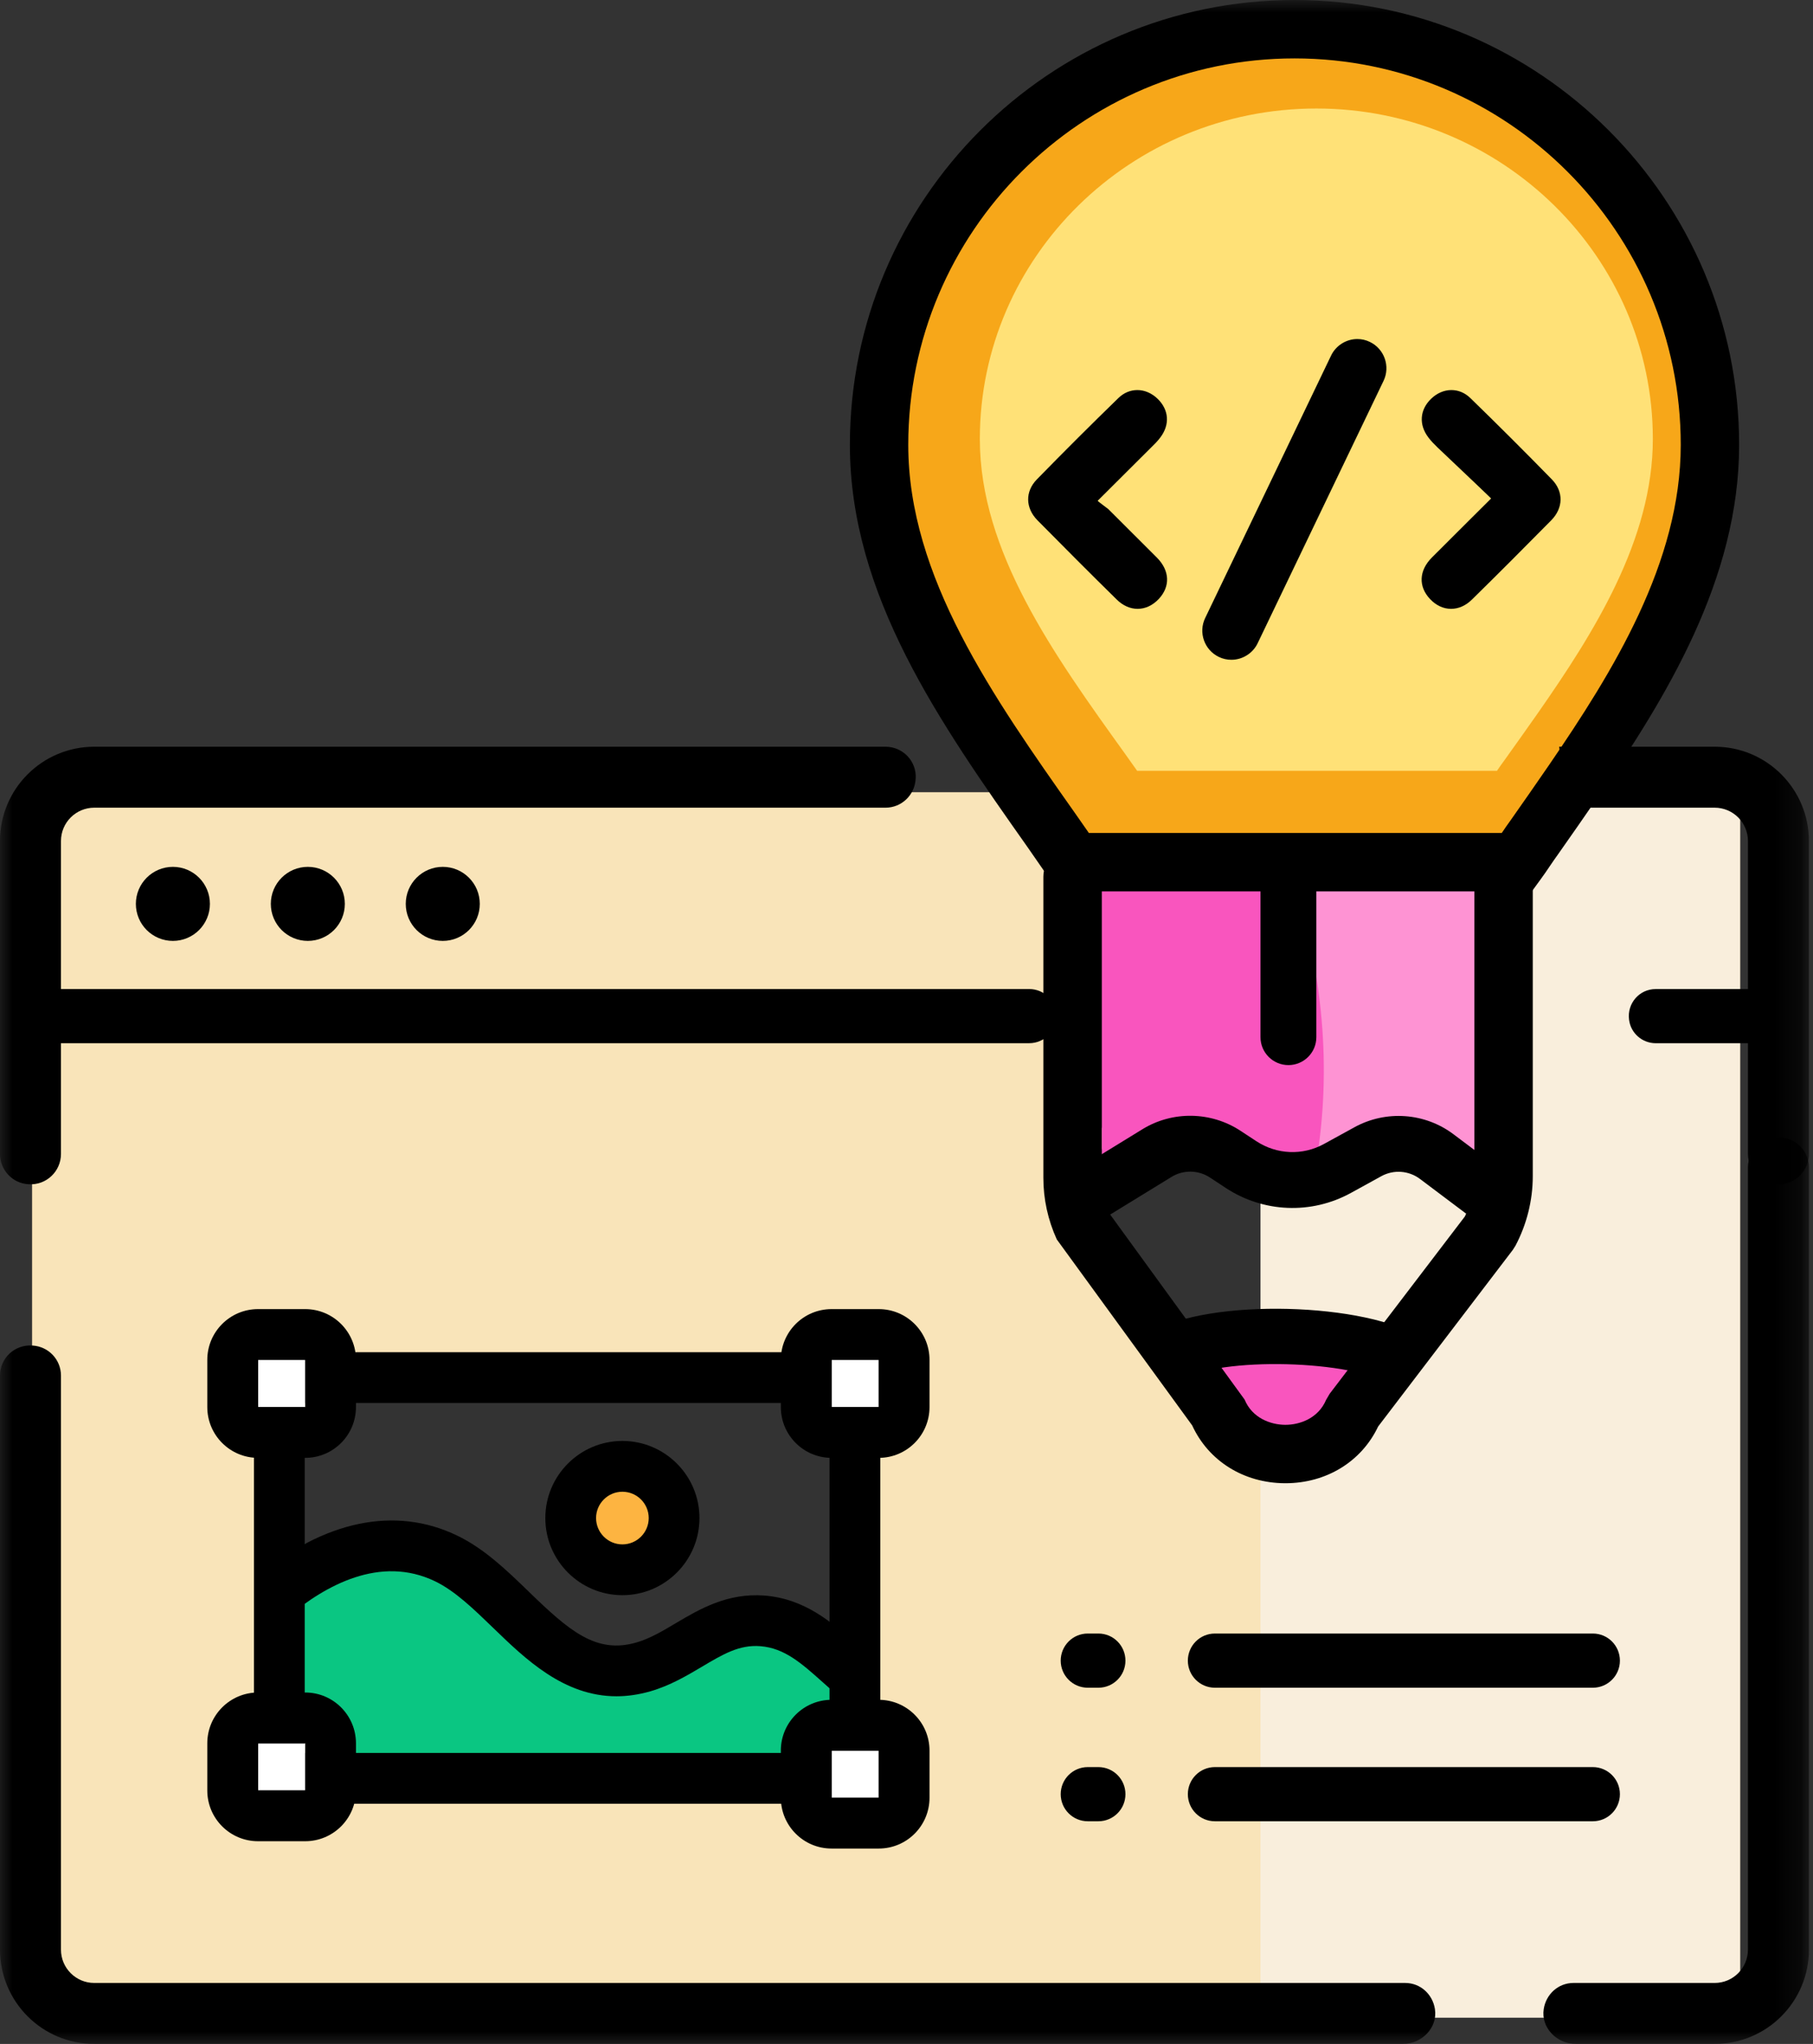 <?xml version="1.0" encoding="UTF-8"?>
<svg width="71px" height="80px" viewBox="0 0 71 80" version="1.1" xmlns="http://www.w3.org/2000/svg" xmlns:xlink="http://www.w3.org/1999/xlink">
    <rect x="0" y="0" width="71" height="80" fill="#333333" stroke="none"/>
    <title>7C1A2C43-C2E0-4865-9AB9-F0312B9D93D0</title>
    <defs>
        <polygon id="path-1" points="0 80 70.841 80 70.841 0 0 0"></polygon>
    </defs>
    <g id="3rd-itteration" stroke="none" stroke-width="1" fill="none" fill-rule="evenodd">
        <g id="home" transform="translate(-986, -2045)">
            <g id="Product-design-&amp;-development-color" transform="translate(986, 2045)">
                <path d="M27.688,63.223 C26.668,65.158 23.897,65.737 22.254,64.154 C20.915,64.531 19.329,64.139 18.466,63.016 C17.931,63.019 17.414,62.902 16.955,62.654 C15.313,63.294 13.249,62.855 12.483,61.176 C10.282,60.1 10.161,56.685 12.095,55.235 C12.376,54.96 12.697,54.737 13.049,54.575 C13.601,53.98 14.363,53.552 15.37,53.477 C20.544,53.099 25.673,53.744 30.756,54.682 C32.746,55.049 33.424,56.483 33.233,57.945 C33.61,58.635 33.898,59.43 34.05,60.349 C34.71,64.34 29.233,66.23 27.688,63.223 L27.688,63.223 Z M61.634,31.008 C60.999,32.023 60.306,32.995 59.49,33.945 C59.154,34.337 58.79,34.606 58.416,34.793 C58.507,34.96 58.59,35.13 58.658,35.31 C60.285,39.622 59.499,46.213 57.012,50.077 C56.769,50.457 56.463,50.738 56.136,50.976 C56.067,51.41 55.923,51.836 55.717,52.236 C55.331,52.984 54.807,53.646 54.421,54.395 C53.907,55.396 52.924,55.923 51.881,56.04 C51.614,56.209 51.335,56.347 51.047,56.425 C49.078,56.967 47.483,55.731 46.768,53.996 C46.155,52.506 44.922,50.507 43.778,49.055 C42.749,47.751 42.405,46.058 43.335,44.677 C43.294,44.53 43.24,44.388 43.202,44.24 C42.973,43.801 42.81,43.296 42.759,42.71 C42.722,42.289 42.669,41.869 42.619,41.449 C42.484,40.591 42.375,39.722 42.327,38.824 C42.282,37.976 42.487,37.291 42.851,36.767 C42.517,35.898 42.049,35.031 41.507,34.104 C40.85,32.98 40.896,31.896 41.336,31.008 L1.257,31.008 L1.257,78.607 L68.143,78.607 L68.143,31.008 L61.634,31.008 Z" id="Fill-1" fill="#F9E4B9"></path>
                <mask id="mask-2" fill="white">
                    <use xlink:href="#path-1"></use>
                </mask>
                <g id="Clip-4"></g>
                <polygon id="Fill-3" fill="#F9EEDC" mask="url(#mask-2)" points="49.363 78.974 68.142 78.974 68.142 31.165 49.363 31.165"></polygon>
                <path d="M52.973,53.672 C52.819,53.245 52.466,52.882 52.06,52.689 C51.814,52.572 51.557,52.521 51.292,52.493 C50.554,52.416 49.817,52.339 49.08,52.263 C48.691,52.222 48.311,52.28 47.982,52.507 C47.677,52.717 47.407,53.111 47.361,53.485 C47.314,53.86 47.369,54.271 47.605,54.581 C47.675,54.674 47.758,54.76 47.847,54.841 C47.927,55.264 48.141,55.658 48.502,55.908 C48.931,56.206 49.43,56.409 49.953,56.463 C50.899,56.558 51.99,56.37 52.61,55.575 C53.037,55.027 53.217,54.343 52.973,53.672" id="Fill-5" fill="#F955BE" mask="url(#mask-2)"></path>
                <path d="M43.146,34.318 L43.146,45.809 C43.702,45.051 44.579,44.521 45.806,44.521 C47.19,44.521 48.137,45.188 48.663,46.105 C49.182,45.726 49.846,45.492 50.663,45.492 C51.236,45.492 51.725,45.616 52.149,45.817 C52.708,45.233 53.5,44.844 54.548,44.844 C54.772,44.844 54.977,44.873 55.179,44.906 C55.389,44.87 55.608,44.844 55.843,44.844 C56.986,44.844 57.834,45.3 58.394,45.974 L58.394,34.318 L43.146,34.318 Z" id="Fill-6" fill="#F955BE" mask="url(#mask-2)"></path>
                <path d="M50.559,34.318 C51.812,37.912 52.171,41.846 51.534,45.577 C51.533,45.586 51.53,45.593 51.529,45.602 C51.748,45.657 51.958,45.726 52.15,45.817 C52.707,45.233 53.5,44.844 54.548,44.844 C54.772,44.844 54.976,44.873 55.178,44.906 C55.389,44.87 55.607,44.844 55.843,44.844 C56.987,44.844 57.835,45.3 58.394,45.974 L58.394,34.318 L50.559,34.318 Z" id="Fill-7" fill="#FE93D3" mask="url(#mask-2)"></path>
                <path d="M59.99,34.888 L41.441,34.888 L40.229,33.141 C36.814,28.299 33.283,23.292 33.283,17.412 C33.283,7.811 41.093,-0 50.695,-0 C60.297,-0 68.107,7.811 68.107,17.412 C68.107,22.676 65.241,27.304 62.554,31.228 C62.055,31.957 61.548,32.679 61.043,33.399 C60.9,33.597 60.797,33.749 60.694,33.9 C60.575,34.076 60.457,34.251 60.331,34.42 L59.99,34.888 Z" id="Fill-8" fill="#000000" mask="url(#mask-2)"></path>
                <path d="M42.64,32.601 L58.813,32.601 C58.928,32.432 59.042,32.262 59.164,32.098 C59.671,31.374 60.174,30.658 60.667,29.938 C63.161,26.295 65.821,22.023 65.821,17.412 C65.821,9.071 59.036,2.286 50.695,2.286 C42.354,2.286 35.569,9.071 35.569,17.412 C35.569,22.567 38.887,27.273 42.097,31.823 L42.64,32.601 Z" id="Fill-9" fill="#F7A719" mask="url(#mask-2)"></path>
                <path d="M44.533,30.171 L58.622,30.171 C58.722,30.026 58.823,29.881 58.928,29.74 C59.37,29.12 59.808,28.509 60.238,27.893 C62.41,24.778 64.728,21.125 64.728,17.182 C64.728,10.049 58.817,4.247 51.551,4.247 C44.283,4.247 38.372,10.049 38.372,17.182 C38.372,21.591 41.263,25.614 44.06,29.505 L44.533,30.171 Z" id="Fill-10" fill="#FFE177" mask="url(#mask-2)"></path>
                <path d="M31.467,69.991 C31.44,68.56 32.278,67.106 33.988,67.106 C34.005,67.106 34.019,67.11 34.034,67.111 L34.012,63.872 L30.369,63.053 L22.934,65.051 L15.957,59.872 L11.029,60.557 L11.029,66.589 C12.891,66.644 13.686,68.438 13.418,69.991 L31.467,69.991 Z" id="Fill-11" fill="#0AC682" mask="url(#mask-2)"></path>
                <path d="M56.826,23.83 C56.525,23.83 56.241,23.698 56.005,23.449 C55.538,22.956 55.566,22.331 56.077,21.82 C56.702,21.193 58.398,19.507 58.398,19.507 L56.297,17.514 C56.169,17.389 56.041,17.262 55.936,17.12 C55.558,16.621 55.599,16.043 56.04,15.613 C56.269,15.389 56.553,15.267 56.838,15.267 C57.113,15.267 57.371,15.375 57.583,15.582 C58.635,16.604 59.711,17.676 60.776,18.767 C61.236,19.241 61.225,19.881 60.75,20.364 C59.724,21.403 58.691,22.44 57.647,23.464 C57.405,23.704 57.121,23.83 56.826,23.83" id="Fill-12" fill="#000000" mask="url(#mask-2)"></path>
                <path d="M56.826,23.76 C56.545,23.76 56.278,23.636 56.054,23.401 C55.618,22.937 55.646,22.351 56.127,21.868 C56.752,21.242 57.38,20.618 58.024,19.977 L58.447,19.556 L56.346,17.464 C56.22,17.341 56.095,17.217 55.991,17.078 C55.637,16.61 55.675,16.067 56.089,15.663 C56.306,15.453 56.572,15.335 56.837,15.335 C57.094,15.335 57.334,15.439 57.534,15.633 C58.588,16.654 59.662,17.726 60.725,18.816 C61.158,19.259 61.148,19.86 60.701,20.314 C59.675,21.353 58.642,22.39 57.599,23.414 C57.369,23.641 57.102,23.76 56.826,23.76" id="Fill-13" fill="#000000" mask="url(#mask-2)"></path>
                <path d="M44.552,23.83 C44.258,23.83 43.973,23.704 43.731,23.464 C42.687,22.44 41.655,21.403 40.628,20.364 C40.153,19.881 40.142,19.241 40.602,18.767 C41.668,17.676 42.743,16.604 43.796,15.582 C44.007,15.375 44.266,15.267 44.541,15.267 C44.825,15.267 45.109,15.389 45.338,15.613 C45.779,16.043 45.82,16.621 45.442,17.12 C45.337,17.262 45.21,17.389 45.081,17.514 L42.981,19.606 L43.404,19.927 C44.048,20.568 44.676,21.193 45.301,21.82 C45.812,22.33 45.84,22.956 45.375,23.448 C45.137,23.698 44.852,23.83 44.552,23.83" id="Fill-14" fill="#000000" mask="url(#mask-2)"></path>
                <path d="M44.552,23.76 C44.834,23.76 45.101,23.636 45.324,23.401 C45.761,22.937 45.733,22.351 45.252,21.868 C44.627,21.242 43.999,20.618 43.355,19.977 L42.931,19.556 L45.032,17.464 C45.159,17.341 45.284,17.217 45.388,17.078 C45.742,16.61 45.704,16.067 45.29,15.663 C45.073,15.453 44.807,15.335 44.54,15.335 C44.285,15.335 44.043,15.439 43.845,15.633 C42.791,16.654 41.717,17.726 40.652,18.816 C40.221,19.259 40.231,19.86 40.677,20.314 C41.704,21.353 42.737,22.39 43.779,23.414 C44.01,23.641 44.277,23.76 44.552,23.76" id="Fill-15" fill="#000000" mask="url(#mask-2)"></path>
                <path d="M48.223,25.824 C48.051,25.824 47.886,25.787 47.731,25.712 C47.164,25.439 46.924,24.757 47.196,24.191 L52.127,13.918 C52.315,13.525 52.719,13.27 53.155,13.27 C53.327,13.27 53.493,13.308 53.648,13.384 C54.213,13.656 54.454,14.338 54.183,14.905 L49.251,25.178 C49.063,25.57 48.659,25.824 48.223,25.824" id="Fill-16" fill="#000000" mask="url(#mask-2)"></path>
                <path d="M48.223,25.755 C48.068,25.755 47.91,25.721 47.761,25.649 C47.228,25.393 47.003,24.753 47.259,24.221 L52.19,13.948 C52.445,13.415 53.085,13.188 53.619,13.446 C54.15,13.702 54.375,14.342 54.12,14.875 L49.189,25.147 C49.004,25.531 48.622,25.755 48.223,25.755" id="Fill-17" fill="#000000" mask="url(#mask-2)"></path>
                <path d="M34.68,29.227 L3.692,29.227 C1.653,29.227 -0.001,30.879 -0.001,32.919 L-0.001,45.166 C-0.001,45.789 0.483,46.312 1.106,46.351 C1.114,46.351 1.121,46.352 1.129,46.352 C1.81,46.396 2.387,45.85 2.387,45.168 L2.387,32.919 C2.387,32.197 2.971,31.613 3.693,31.613 L34.679,31.613 C35.309,31.613 35.822,31.118 35.858,30.49 C35.859,30.481 35.859,30.473 35.86,30.465 C35.898,29.791 35.355,29.227 34.68,29.227" id="Fill-18" fill="#000000" mask="url(#mask-2)"></path>
                <path d="M67.149,29.227 L61.058,29.227 C61.201,30.034 61.085,30.887 60.726,31.613 L67.148,31.613 C67.869,31.613 68.453,32.197 68.453,32.919 L68.453,45.168 C68.453,45.85 69.03,46.396 69.711,46.352 C69.718,46.352 69.727,46.351 69.735,46.351 C70.357,46.312 70.84,45.789 70.84,45.166 L70.84,32.919 C70.84,30.879 69.187,29.227 67.149,29.227" id="Fill-19" fill="#000000" mask="url(#mask-2)"></path>
                <path d="M55.031,77.614 L3.691,77.614 C2.972,77.614 2.387,77.029 2.387,76.31 L2.387,53.839 C2.387,53.216 1.902,52.706 1.281,52.665 C1.272,52.665 1.264,52.664 1.257,52.664 C0.575,52.622 1.42108547e-14,53.155 1.42108547e-14,53.837 L1.42108547e-14,76.309 C1.42108547e-14,78.347 1.653,80 3.691,80 L54.944,80 C55.679,80 56.309,79.363 56.194,78.635 C56.104,78.056 55.627,77.614 55.031,77.614" id="Fill-20" fill="#000000" mask="url(#mask-2)"></path>
                <path d="M61.618,77.614 L67.148,77.614 C67.869,77.614 68.452,77.029 68.452,76.31 L68.452,45.695 C68.452,45.072 68.937,44.561 69.56,44.522 C69.567,44.521 69.575,44.521 69.583,44.52 C70.264,44.478 70.841,45.011 70.841,45.694 L70.841,76.309 C70.841,78.347 69.188,80 67.148,80 L61.705,80 C60.97,80 60.34,79.363 60.455,78.635 C60.545,78.056 61.022,77.614 61.618,77.614" id="Fill-21" fill="#000000" mask="url(#mask-2)"></path>
                <path d="M40.307,40.831 L0.823,40.831 L0.823,38.711 L40.307,38.711 C40.892,38.711 41.367,39.187 41.367,39.772 C41.367,40.356 40.892,40.831 40.307,40.831" id="Fill-22" fill="#000000" mask="url(#mask-2)"></path>
                <path d="M69.334,38.712 L64.838,38.712 C64.201,38.712 63.716,39.273 63.796,39.904 C63.797,39.911 63.798,39.918 63.799,39.924 C63.867,40.444 64.316,40.832 64.841,40.832 L69.326,40.832 C69.136,40.142 69.138,39.398 69.334,38.712" id="Fill-23" fill="#000000" mask="url(#mask-2)"></path>
                <path d="M8.22,35.378 C8.22,36.179 7.571,36.827 6.771,36.827 C5.97,36.827 5.321,36.179 5.321,35.378 C5.321,34.578 5.97,33.929 6.771,33.929 C7.571,33.929 8.22,34.578 8.22,35.378" id="Fill-24" fill="#000000" mask="url(#mask-2)"></path>
                <path d="M18.789,35.378 C18.789,36.179 18.14,36.827 17.34,36.827 C16.539,36.827 15.89,36.179 15.89,35.378 C15.89,34.578 16.539,33.929 17.34,33.929 C18.14,33.929 18.789,34.578 18.789,35.378" id="Fill-25" fill="#000000" mask="url(#mask-2)"></path>
                <path d="M13.504,35.378 C13.504,36.179 12.855,36.827 12.055,36.827 C11.255,36.827 10.606,36.179 10.606,35.378 C10.606,34.578 11.255,33.929 12.055,33.929 C12.855,33.929 13.504,34.578 13.504,35.378" id="Fill-26" fill="#000000" mask="url(#mask-2)"></path>
                <path d="M47.577,71.285 L62.379,71.285 C62.964,71.285 63.438,70.809 63.438,70.225 C63.438,69.64 62.964,69.165 62.379,69.165 L47.577,69.165 C46.992,69.165 46.518,69.64 46.518,70.225 C46.518,70.809 46.992,71.285 47.577,71.285" id="Fill-27" fill="#000000" mask="url(#mask-2)"></path>
                <path d="M42.598,71.285 L43.015,71.285 C43.6,71.285 44.074,70.809 44.074,70.225 C44.074,69.64 43.6,69.165 43.015,69.165 L42.598,69.165 C42.013,69.165 41.539,69.64 41.539,70.225 C41.539,70.809 42.013,71.285 42.598,71.285" id="Fill-28" fill="#000000" mask="url(#mask-2)"></path>
                <path d="M47.577,66.058 L62.379,66.058 C62.964,66.058 63.438,65.583 63.438,64.999 C63.438,64.412 62.964,63.937 62.379,63.937 L47.577,63.937 C46.992,63.937 46.518,64.412 46.518,64.999 C46.518,65.583 46.992,66.058 47.577,66.058" id="Fill-29" fill="#000000" mask="url(#mask-2)"></path>
                <path d="M42.598,66.058 L43.015,66.058 C43.6,66.058 44.074,65.583 44.074,64.999 C44.074,64.412 43.6,63.937 43.015,63.937 L42.598,63.937 C42.013,63.937 41.539,64.412 41.539,64.999 C41.539,65.583 42.013,66.058 42.598,66.058" id="Fill-30" fill="#000000" mask="url(#mask-2)"></path>
                <path d="M43.171,47.726 L42.028,45.863 L44.737,44.2 C45.915,43.475 47.424,43.499 48.582,44.261 L49.203,44.669 C50.003,45.193 51.017,45.236 51.853,44.773 L53.042,44.121 C54.277,43.443 55.801,43.551 56.923,44.397 L58.95,45.92 L57.637,47.669 L55.61,46.145 C55.171,45.814 54.576,45.772 54.094,46.037 L52.907,46.69 C51.358,47.542 49.479,47.466 48.002,46.496 L47.381,46.087 C46.93,45.791 46.34,45.782 45.881,46.063 L43.171,47.726 Z" id="Fill-31" fill="#000000" mask="url(#mask-2)"></path>
                <path d="M45.843,54.247 L44.717,52.372 L45.11,52.136 C47.325,50.807 53.568,50.963 55.713,52.403 L54.496,54.218 C53.014,53.223 47.765,53.091 46.236,54.012 L45.843,54.247 Z" id="Fill-32" fill="#000000" mask="url(#mask-2)"></path>
                <path d="M50.457,41.688 C49.853,41.688 49.363,41.199 49.363,40.595 L49.363,33.745 C49.363,33.14 49.853,32.651 50.457,32.651 C51.06,32.651 51.55,33.14 51.55,33.745 L51.55,40.595 C51.55,41.199 51.06,41.688 50.457,41.688" id="Fill-33" fill="#000000" mask="url(#mask-2)"></path>
                <path d="M50.34,58.054 L50.315,58.054 C48.702,58.045 47.326,57.181 46.688,55.791 L41.386,48.512 C41.037,47.746 40.86,46.934 40.86,46.098 L40.86,34.318 C40.86,33.687 41.372,33.175 42.003,33.175 C42.635,33.175 43.146,33.687 43.146,34.318 L43.146,46.098 C43.146,46.568 43.239,47.027 43.423,47.465 L48.74,54.779 C49.039,55.504 49.757,55.764 50.327,55.768 L50.338,55.768 C50.909,55.768 51.624,55.512 51.931,54.794 L52.073,54.551 L57.366,47.614 C57.611,47.121 57.74,46.577 57.74,46.035 L57.74,34.182 C57.74,33.552 58.251,33.039 58.883,33.039 C59.514,33.039 60.026,33.552 60.026,34.182 L60.026,46.035 C60.026,46.976 59.792,47.919 59.347,48.759 L59.245,48.92 L53.97,55.834 C53.318,57.208 51.942,58.054 50.34,58.054" id="Fill-34" fill="#000000" mask="url(#mask-2)"></path>
                <path d="M61.61,30.583 L61.62,30.583 L61.61,30.583 Z" id="Fill-35" fill="#000000" mask="url(#mask-2)"></path>
                <path d="M24.374,62.436 C22.709,62.436 21.356,61.082 21.356,59.418 C21.356,57.753 22.709,56.399 24.374,56.399 C26.039,56.399 27.392,57.753 27.392,59.418 C27.392,61.082 26.039,62.436 24.374,62.436" id="Fill-36" fill="#000000" mask="url(#mask-2)"></path>
                <path d="M24.374,58.387 C23.806,58.387 23.343,58.849 23.343,59.417 C23.343,59.986 23.806,60.448 24.374,60.448 C24.942,60.448 25.405,59.986 25.405,59.417 C25.405,58.849 24.942,58.387 24.374,58.387" id="Fill-37" fill="#FDB441" mask="url(#mask-2)"></path>
                <path d="M9.946,70.599 L34.473,70.599 L34.473,52.926 L9.946,52.926 L9.946,70.599 Z M11.934,68.611 L32.485,68.611 L32.485,54.913 L11.934,54.913 L11.934,68.611 Z" id="Fill-38" fill="#000000" mask="url(#mask-2)"></path>
                <polygon id="Fill-39" fill="#FFFFFF" mask="url(#mask-2)" points="10.105 55.073 11.952 55.073 11.952 53.227 10.105 53.227"></polygon>
                <path d="M11.952,51.239 L10.105,51.239 C9.008,51.239 8.118,52.129 8.118,53.226 L8.118,55.073 C8.118,56.171 9.008,57.061 10.105,57.061 L11.952,57.061 C13.049,57.061 13.94,56.171 13.94,55.073 L13.94,53.226 C13.94,52.129 13.049,51.239 11.952,51.239 L11.952,51.239 Z M10.105,55.073 L11.952,55.073 L11.952,53.226 L10.105,53.226 L10.105,55.073 Z" id="Fill-40" fill="#000000" mask="url(#mask-2)"></path>
                <polygon id="Fill-41" fill="#FFFFFF" mask="url(#mask-2)" points="10.105 70.079 11.952 70.079 11.952 68.234 10.105 68.234"></polygon>
                <path d="M11.952,66.245 L10.105,66.245 C9.008,66.245 8.118,67.136 8.118,68.233 L8.118,70.079 C8.118,71.177 9.008,72.066 10.105,72.066 L11.952,72.066 C13.049,72.066 13.94,71.177 13.94,70.079 L13.94,68.233 C13.94,67.136 13.049,66.245 11.952,66.245 L11.952,66.245 Z M10.105,70.079 L11.952,70.079 L11.952,68.233 L10.105,68.233 L10.105,70.079 Z" id="Fill-42" fill="#000000" mask="url(#mask-2)"></path>
                <polygon id="Fill-43" fill="#FFFFFF" mask="url(#mask-2)" points="32.566 70.366 34.413 70.366 34.413 68.519 32.566 68.519"></polygon>
                <path d="M34.413,66.531 L32.566,66.531 C31.468,66.531 30.579,67.421 30.579,68.518 L30.579,70.365 C30.579,71.463 31.468,72.353 32.566,72.353 L34.413,72.353 C35.51,72.353 36.401,71.463 36.401,70.365 L36.401,68.518 C36.401,67.421 35.51,66.531 34.413,66.531 L34.413,66.531 Z M32.566,70.365 L34.413,70.365 L34.413,68.518 L32.566,68.518 L32.566,70.365 Z" id="Fill-44" fill="#000000" mask="url(#mask-2)"></path>
                <polygon id="Fill-45" fill="#FFFFFF" mask="url(#mask-2)" points="32.566 55.073 34.413 55.073 34.413 53.227 32.566 53.227"></polygon>
                <path d="M34.413,51.239 L32.566,51.239 C31.468,51.239 30.579,52.129 30.579,53.226 L30.579,55.073 C30.579,56.171 31.468,57.061 32.566,57.061 L34.413,57.061 C35.51,57.061 36.401,56.171 36.401,55.073 L36.401,53.226 C36.401,52.129 35.51,51.239 34.413,51.239 L34.413,51.239 Z M32.566,55.073 L34.413,55.073 L34.413,53.226 L32.566,53.226 L32.566,55.073 Z" id="Fill-46" fill="#000000" mask="url(#mask-2)"></path>
                <path d="M24.143,66.393 C22.079,66.393 20.572,64.933 19.318,63.72 C18.547,62.974 17.819,62.269 17.04,61.893 C14.888,60.855 12.734,62.065 11.306,63.261 L10.03,61.737 C12.681,59.514 15.478,58.932 17.903,60.103 C18.972,60.618 19.851,61.469 20.701,62.292 C22.286,63.827 23.338,64.745 24.921,64.288 C25.449,64.136 25.944,63.842 26.468,63.53 C27.41,62.972 28.491,62.344 29.928,62.45 C31.544,62.576 32.602,63.521 33.536,64.355 C33.7,64.501 33.865,64.648 34.035,64.793 L32.747,66.306 C32.565,66.152 32.388,65.994 32.213,65.837 C31.379,65.093 30.721,64.507 29.775,64.432 C28.948,64.367 28.304,64.753 27.483,65.24 C26.902,65.584 26.246,65.974 25.471,66.198 C25.003,66.332 24.561,66.393 24.143,66.393" id="Fill-47" fill="#000000" mask="url(#mask-2)"></path>
            </g>
        </g>
    </g>
</svg>